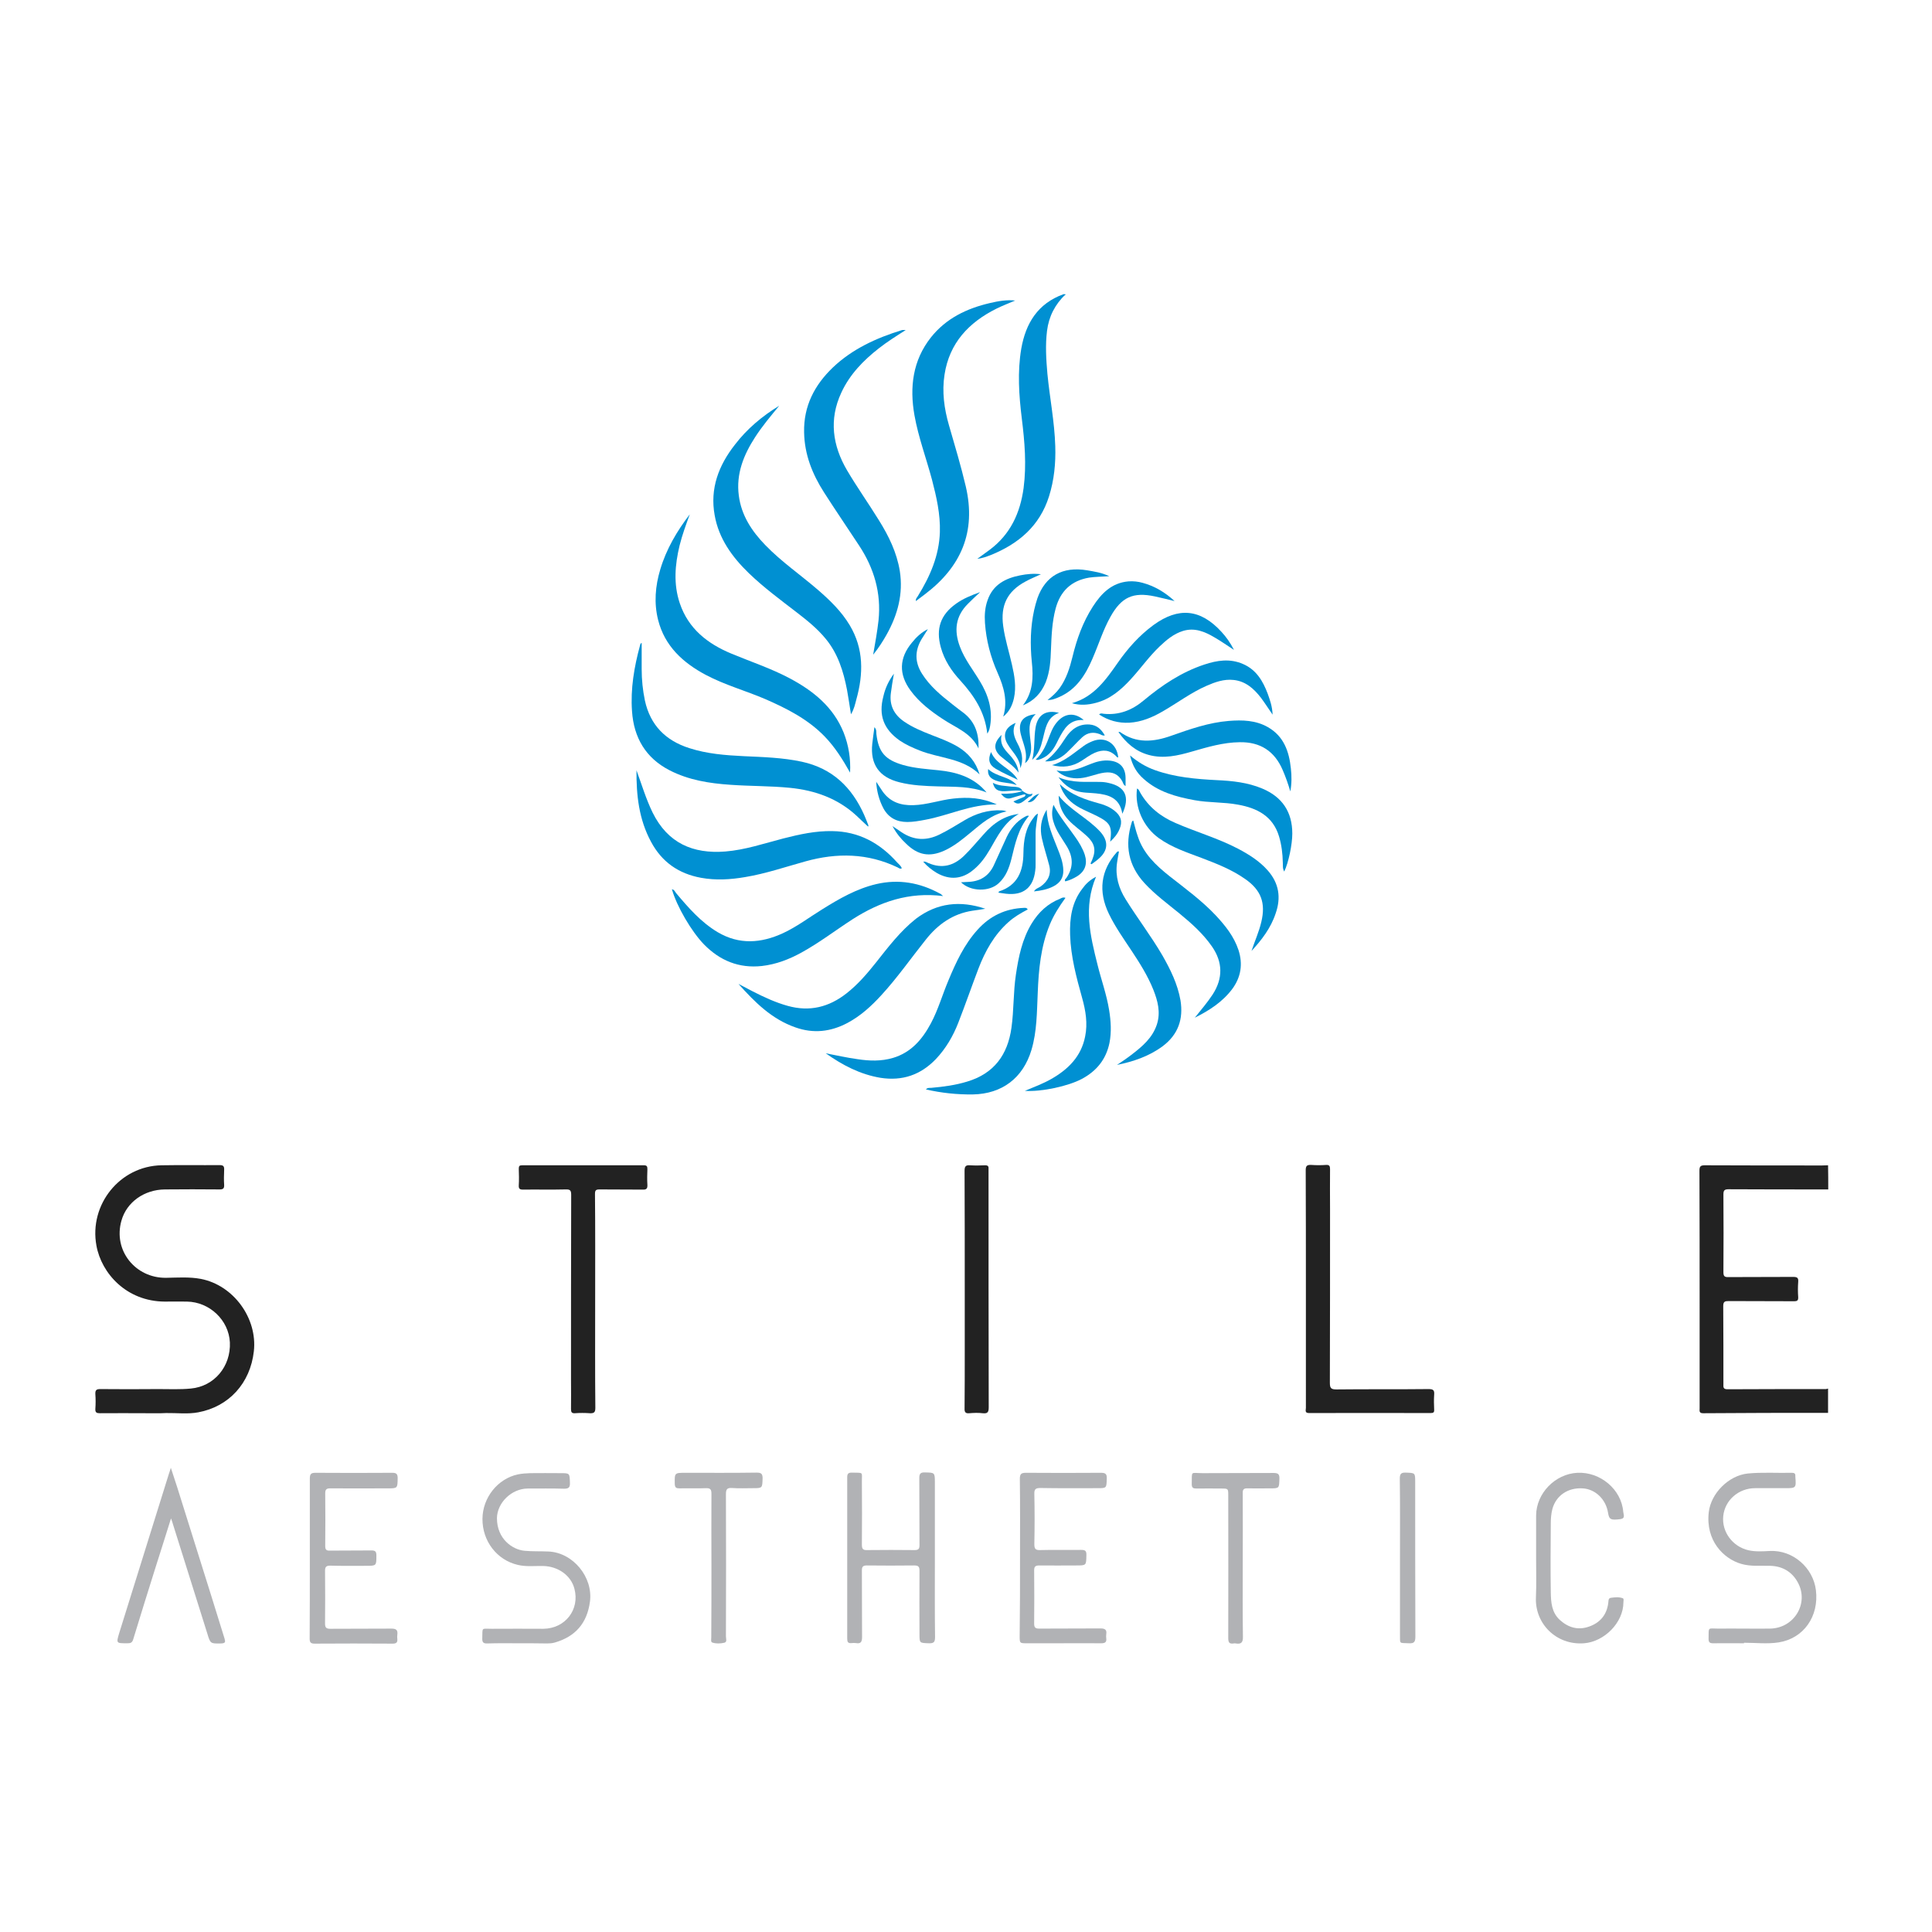 <?xml version="1.0" encoding="utf-8"?>
<svg xmlns="http://www.w3.org/2000/svg" xmlns:xlink="http://www.w3.org/1999/xlink" version="1.1" id="Layer_1" x="0px" y="0px" viewBox="0 0 1080 1080" style="enable-background:new 0 0 1080 1080;">
<style type="text/css">
	.st0{fill:#0090D2;}
	.st1{fill:#222222;}
	.st2{fill:#B1B2B5;}
</style>
<g>
	<path class="st0" d="M594.5,164.5c-0.1,1.5-1.4,1.7-2.3,2.1c-12.4,5.3-17.9,15.6-20.2,28.1c-2.1,11.4-1.6,22.7-0.4,34.2&#xA;		c1.1,10.2,2.8,20.4,2.6,30.8c-0.2,9.6-1.3,19.1-4.8,28.2c-3.9,10.1-11,17.5-20.2,23.5c8.8-3.3,16.8-7.2,23.5-13.4&#xA;		c10.4-9.4,14.3-21.8,16-35.2c1.9-14.6-1-29-2.8-43.3c-1.1-8.7-2.3-17.4-2.1-26.1c0.1-5.7,0.7-11.3,2.8-16.7&#xA;		c1.9-4.9,4.4-9.3,9.1-12.1"/>
	<path class="st1" d="M1022,664.9c-18.6,0-37.1,0-55.7-0.1c-2.3,0-2.9,0.6-2.9,2.9c0.1,14.4,0.1,28.9,0,43.3c0,2.2,0.4,3,2.8,2.9&#xA;		c12.1-0.1,24.1,0,36.2-0.1c2.4,0,3,0.6,2.8,2.9c-0.2,2.8-0.2,5.6,0,8.3c0.1,2-0.5,2.4-2.4,2.4c-12.2-0.1-24.3,0-36.5-0.1&#xA;		c-2.1,0-3,0.3-3,2.8c0.1,14.5,0.1,29.1,0.1,43.6c0,1.6-0.3,2.9,2.3,2.9c18.3-0.1,36.7-0.1,55-0.1c0.4,0,0.8-0.2,1.2-0.3&#xA;		c0,4.5,0,9.1,0,13.6c-23.3,0-46.6,0-69.8,0.2c-2.4,0-2-1.3-2-2.7c0-18.7,0-37.5,0-56.2c0-25.5,0-51.1-0.1-76.6c0-2.4,0.5-3.1,3-3.1&#xA;		c21.8,0.1,43.7,0.1,65.5,0.1c1.1,0,2.3-0.1,3.4-0.1C1022,655.9,1022,660.4,1022,664.9z"/>
	<path class="st0" d="M595.7,164.5c-5.9,5.6-9.4,12.4-10.4,20.4c-1,8-0.5,16,0.2,24c1.3,13.5,4,26.9,4.4,40.5&#xA;		c0.3,9.5-0.6,18.9-3.5,28.1c-5.2,16.5-17,26.5-32.6,32.8c-2.4,0.9-4.8,1.8-7.5,2.1c2.3-1.7,4.7-3.4,7-5.1&#xA;		c11.5-8.6,17-20.5,18.9-34.5c1.7-13,0.6-25.9-1-38.8c-1.6-13-2.5-26.1-0.3-39.1c2.5-14.2,9.2-25.2,23.5-30.4&#xA;		C594.9,164.5,595.3,164.5,595.7,164.5z"/>
	<path class="st1" d="M81.8,790c-8.7,0-17.3-0.1-26,0c-1.8,0-2.6-0.4-2.5-2.4c0.2-2.8,0.2-5.6,0-8.3c-0.1-2.2,0.6-2.8,2.7-2.8&#xA;		c10.8,0.1,21.6,0.1,32.5,0c6.1,0,12.2,0.3,18.2-0.3c13.1-1.2,22.4-12.4,21.8-25.8c-0.6-12.4-11.3-22.6-24-22.8&#xA;		c-4.1-0.1-8.2,0-12.4,0c-21.4-0.1-35.4-15.8-38.2-31.3c-4.2-22.9,13.1-44.5,36.4-44.9c10.8-0.2,21.6,0,32.5-0.1&#xA;		c2.1,0,2.6,0.7,2.5,2.7c-0.1,2.8-0.2,5.6,0,8.3c0.1,2-0.5,2.6-2.5,2.6c-10.2-0.1-20.4-0.1-30.6,0c-11.6,0.1-21.4,7.1-24.3,17.4&#xA;		c-4.8,16.7,7.8,32.2,24.9,32c6.5-0.1,13-0.6,19.4,0.6c18.3,3.5,31.8,22,29.7,40.5c-2,17.8-13.9,30.9-31.1,34.1&#xA;		c-5.9,1.1-11.9,0.3-17.9,0.4C89.2,790.1,85.5,790,81.8,790z"/>
	<path class="st0" d="M506.3,184.5c-5.5,3.5-10.4,6.6-15,10.2c-8.7,6.8-16.3,14.6-21,24.8c-7,15-4.9,29.6,3.2,43.4&#xA;		c5.6,9.5,12,18.5,17.8,27.9c5.5,8.8,10,18,11.7,28.4c2,12.8-1.2,24.5-7.4,35.6c-2.1,3.7-4.3,7.2-7.5,11.2c1.2-6.9,2.3-13,3-19.2&#xA;		c1.6-15.3-2.5-29.2-10.9-41.9c-6.5-9.9-13.2-19.7-19.6-29.7c-6.5-10.2-10.9-21.1-11.1-33.6c-0.3-14.6,5.8-26.3,16-36.1&#xA;		c11-10.5,24.5-16.6,38.8-21C504.6,184.4,505.1,184.5,506.3,184.5z"/>
	<path class="st1" d="M332.7,727.7c0,19.8-0.1,39.6,0.1,59.3c0,2.5-0.7,3.1-3.1,3c-2.8-0.2-5.6-0.2-8.3,0c-1.8,0.1-2.2-0.6-2.2-2.3&#xA;		c0.1-5.5,0-10.9,0-16.4c0-34.4,0-68.8,0.1-103.2c0-2.5-0.4-3.3-3.1-3.2c-7.9,0.2-15.9,0-23.8,0.1c-1.9,0-2.5-0.5-2.4-2.4&#xA;		c0.2-3.1,0.1-6.2,0-9.3c0-1.5,0.4-1.9,1.9-1.9c22.7,0,45.3,0,68,0c1.8,0,2,0.7,2,2.2c-0.1,2.9-0.2,5.8,0,8.7&#xA;		c0.1,2.1-0.5,2.8-2.7,2.7c-8-0.1-16.1,0-24.1-0.1c-2.1,0-2.5,0.6-2.5,2.6C332.8,687.6,332.7,707.6,332.7,727.7z"/>
	<path class="st1" d="M730,720.4c0-22.1,0-44.1-0.1-66.2c0-2.5,0.7-3.1,3.1-3c2.8,0.2,5.6,0.2,8.3,0c1.8-0.1,2.2,0.6,2.2,2.3&#xA;		c-0.1,7.4,0,14.8,0,22.3c0,32.4,0,64.7-0.1,97.1c0,2.9,0.5,3.8,3.6,3.8c17.2-0.2,34.4,0,51.6-0.2c2.7,0,3.3,0.7,3.1,3.2&#xA;		c-0.2,2.8-0.1,5.6,0,8.3c0.1,1.5-0.4,1.9-1.9,1.9c-22.7,0-45.4-0.1-68,0c-2.6,0-1.8-1.6-1.8-2.9C730,764.9,730,742.7,730,720.4z"/>
	<path class="st0" d="M435.6,226.8c-4.7,5.7-9.5,11.4-13.5,17.6c-6.4,9.9-10.7,20.5-9.1,32.6c1.4,11.1,7.3,20,14.9,27.8&#xA;		c9,9.3,19.7,16.6,29.4,25c6.7,5.8,13.1,12,17.7,19.7c7.9,13.2,7.7,27.2,3.7,41.5c-0.7,2.6-1.2,5.3-3,8.3c-0.8-4.9-1.4-9.3-2.2-13.6&#xA;		c-2-10.4-5.1-20.4-12-28.7c-4.6-5.6-10.2-10.1-15.9-14.5c-9.2-7.1-18.6-14-27-22.1c-9.3-9-16.8-19.3-19.1-32.4&#xA;		c-2.7-14.9,2.2-27.8,11.3-39.4C417.6,239.7,426.1,232.6,435.6,226.8z"/>
	<path class="st0" d="M567.5,168c-3.5,1.5-7.2,2.9-10.6,4.6c-15.4,7.7-26.2,19.2-28.9,36.8c-1.5,9.6-0.2,19.1,2.5,28.4&#xA;		c3.3,11.4,6.7,22.7,9.4,34.2c5.9,25.4-2.7,45-23,60.3c-1.6,1.2-3.1,2.3-4.9,3.7c-0.2-1.4,0.7-2.1,1.1-2.8&#xA;		c6.8-11,11.9-22.6,12.3-35.8c0.3-10-1.9-19.6-4.4-29.2c-3.2-12-7.6-23.7-9.8-36c-2.8-15.7-1-30.7,9.2-43.6&#xA;		c8.5-10.7,20.1-16.2,33-19.2C558.1,168.3,562.7,167.5,567.5,168z"/>
	<path class="st0" d="M475.2,431.9c-4.1-7.3-8.4-14.2-14.2-20.2c-9.4-9.7-21.1-15.6-33.2-20.9c-11-4.7-22.6-7.9-33.2-13.5&#xA;		c-12.8-6.8-23-16.1-26.7-30.7c-2.4-9.5-1.6-19,1.2-28.3c3.4-11.4,9.3-21.4,16.5-30.8c-2.1,5.7-4.2,11.4-5.7,17.4&#xA;		c-2.6,10.8-3.5,21.6,0.1,32.3c4.8,14.3,15.6,22.7,28.9,28.2c10.8,4.5,22,8.2,32.4,13.7c13.2,7,24.5,16,30.3,30.4&#xA;		C474.4,416.6,475.6,424.1,475.2,431.9z"/>
	<path class="st0" d="M485.3,462.1c-2.3-2.1-4.4-4.1-6.5-6.1c-10.5-9.7-23.2-14.2-37.2-15.6c-11.1-1.1-22.2-0.9-33.3-1.7&#xA;		c-11.8-0.8-23.3-2.6-34-8.1c-13.4-6.9-20-18.3-21-33c-0.9-12.6,1.2-24.8,4.5-36.9c0.1-0.4,0.1-1,0.9-1.3c0,5,0,9.8,0,14.7&#xA;		c0,5.9,0.6,11.7,1.8,17.5c3,13.8,11.6,22.4,24.8,26.6c9.9,3.2,20.1,4,30.4,4.5c10.9,0.5,21.8,0.8,32.5,3.1&#xA;		c17.1,3.7,28,14.3,34.9,29.8c0.8,1.9,1.6,3.8,2.3,5.7C485.5,461.4,485.4,461.6,485.3,462.1z"/>
	<path class="st0" d="M355.8,430.6c2.9,7.9,5.3,16,9,23.6c8.5,17.2,22.6,23.2,40.6,21.8c11.2-0.9,21.7-4.5,32.5-7.3&#xA;		c9-2.3,18.1-4.3,27.4-4.1c14.7,0.2,26.5,6.6,36.2,17.5c0.9,1,2.2,1.9,2.6,3.3c-1,0.5-1.7-0.2-2.3-0.5c-16.7-8-33.9-8.3-51.5-3.4&#xA;		c-11.2,3.1-22.3,6.9-33.8,8.8c-8.2,1.4-16.3,1.9-24.6,0.4c-12.6-2.3-22-8.9-28-20.2C357.1,457.9,355.7,444.4,355.8,430.6z"/>
	<path class="st2" d="M522.6,871.2c0,14.6-0.1,29.3,0.1,43.9c0,2.6-0.5,3.6-3.4,3.5c-5.3-0.2-5.3,0-5.3-5.2c0-11.8-0.1-23.5,0-35.3&#xA;		c0-2.2-0.5-3-2.9-3c-8.9,0.1-17.7,0.1-26.6,0c-2.2,0-2.7,0.8-2.7,2.9c0.1,12.4,0,24.7,0.1,37.1c0,2.6-0.6,3.9-3.4,3.4&#xA;		c-0.8-0.1-1.7-0.1-2.5,0c-2,0.2-2.4-0.7-2.4-2.5c0-30.1,0-60.2,0-90.3c0-1.9,0.7-2.5,2.5-2.5c7,0.2,5.6-0.7,5.7,5.4&#xA;		c0.1,11.6,0.1,23.3,0,34.9c0,2.2,0.5,3.1,2.9,3c8.9-0.1,17.7-0.1,26.6,0c2.3,0,2.7-0.8,2.7-2.9c-0.1-12.5,0-25-0.1-37.4&#xA;		c0-2.4,0.7-3.2,3.1-3.1c5.5,0.1,5.6,0,5.6,5.6C522.6,843,522.6,857.1,522.6,871.2z"/>
	<path class="st0" d="M527.2,500.9c-19.1-2.4-35.3,3.2-50.5,12.9c-9.6,6.2-18.7,13.2-28.7,18.7c-6.9,3.8-14.2,6.6-22.1,7.5&#xA;		c-12.8,1.4-23.5-3-32.4-12.1c-6.9-7.1-15.2-21.2-17.9-30.8c1.3,0.2,1.7,1.3,2.3,2.1c6.9,8.2,13.9,16.3,23.3,21.9&#xA;		c12,7.1,24.2,6.2,36.4,0.6c7.8-3.6,14.6-8.8,21.9-13.3c9.6-6,19.3-11.6,30.4-14.2c12.5-2.9,24.3-0.8,35.5,5.3&#xA;		C525.8,499.6,526.1,500,527.2,500.9z"/>
	<path class="st1" d="M539.3,720.6c0-22,0-44.1-0.1-66.1c0-2.3,0.5-3.3,3-3.1c2.9,0.2,5.8,0.1,8.6,0c1.3,0,1.9,0.5,1.8,1.8&#xA;		c0,0.5,0,1,0,1.5c0,44,0,88,0.1,132c0,2.7-0.6,3.6-3.4,3.3c-2.4-0.3-5-0.2-7.4,0c-2.1,0.2-2.8-0.5-2.7-2.7&#xA;		c0.1-10.3,0.1-20.6,0.1-30.9C539.3,744.5,539.3,732.6,539.3,720.6z"/>
	<path class="st2" d="M173.2,871c0-14.8,0-29.7,0-44.5c0-2.4,0.6-3.2,3.1-3.2c14.3,0.1,28.7,0.1,43,0c2.3,0,3,0.7,3,3&#xA;		c-0.1,5.7,0,5.7-5.8,5.7c-10.6,0-21.2,0.1-31.9,0c-2.1,0-2.8,0.6-2.8,2.8c0.1,9.8,0.1,19.6,0,29.4c0,2,0.6,2.7,2.6,2.6&#xA;		c7.7-0.1,15.5,0,23.2-0.1c2.2,0,2.8,0.6,2.8,2.8c0,5.8,0.1,5.8-5.9,5.8c-6.6,0-13.2,0.1-19.8-0.1c-2.3,0-3,0.6-3,2.9&#xA;		c0.1,9.8,0.1,19.6,0,29.4c0,2.3,0.6,3,3,3c11.3-0.1,22.7,0,34-0.1c2.7,0,3.8,0.7,3.4,3.5c-0.1,0.7-0.1,1.4,0,2.2&#xA;		c0.2,2-0.5,2.7-2.6,2.7c-14.5-0.1-29.1-0.1-43.6,0c-2.2,0-2.8-0.7-2.8-2.8C173.2,900.9,173.2,885.9,173.2,871z"/>
	<path class="st0" d="M550.8,508c-2.4,0.4-4.8,0.8-7.2,1.1c-11,1.7-19.3,7.6-26.1,16.2c-8.3,10.4-15.9,21.3-24.9,31.1&#xA;		c-5.5,6-11.5,11.5-18.8,15.4c-9.4,5-19.1,6.1-29.2,2.5c-13.2-4.6-22.7-14.1-31.8-24.3c2.7,1.4,5.3,2.8,8,4.2&#xA;		c6.3,3.2,12.7,6.2,19.6,8.1c12.2,3.4,23,0.7,32.8-7c6.4-5,11.6-11.1,16.6-17.4c6.8-8.6,13.5-17.4,22.2-24.3&#xA;		C523.9,504.6,536.9,503.3,550.8,508z"/>
	<path class="st2" d="M289.8,918.6c-5.8,0-11.5-0.1-17.3,0.1c-2.4,0.1-3-0.7-2.9-3c0.2-6.2-0.7-5.2,5.3-5.2c9.6-0.1,19.2,0,28.8,0&#xA;		c12.3-0.1,20.5-10.8,17.4-22.4c-1.9-7.4-9.1-12.5-17.4-12.7c-4.7-0.1-9.5,0.5-14.2-0.6c-11.7-2.7-19.9-13.3-19.8-25.8&#xA;		c0.1-11.8,8.5-22.4,19.8-24.8c2.3-0.5,4.7-0.6,7-0.7c5.6-0.1,11.1,0,16.7,0c5.4,0,5.2,0,5.4,5.4c0.1,2.6-0.7,3.3-3.3,3.3&#xA;		c-6.8-0.2-13.6-0.1-20.4-0.1c-8.9,0.1-17,7.9-17.1,16.6c0,11.5,8.6,17.6,15.5,18.2c4.4,0.4,8.8,0.2,13.3,0.4&#xA;		c13.8,0.6,25,14.4,23.2,28c-1.6,12.1-8.2,19.6-19.7,22.9c-1.4,0.4-2.8,0.5-4.3,0.5C300.5,918.6,295.1,918.6,289.8,918.6z"/>
	<path class="st2" d="M974.9,918.6c-5.8,0-11.5-0.1-17.3,0c-1.9,0-2.5-0.6-2.5-2.5c0.1-6.9-0.6-5.7,5.4-5.7c9.6-0.1,19.2,0.1,28.8,0&#xA;		c13.6-0.1,22.1-14.1,15.7-25.8c-3.2-5.9-8.5-9.1-15.4-9.3c-5.4-0.2-10.9,0.5-16.3-1.1c-9.9-2.9-19.9-13-18.1-28.8&#xA;		c1.2-10.7,11.2-20.6,21.8-21.7c8.2-0.8,16.5-0.2,24.7-0.4c1.3,0,2,0.4,1.9,1.8c0,0.1,0,0.2,0,0.3c0.5,6.5,0.5,6.5-6.1,6.5&#xA;		c-5.5,0-10.9,0-16.4,0c-9.2,0-16.9,6.7-17.8,15.6c-0.9,8.9,5.3,17.1,14.1,19.1c4,0.9,8,0.6,12,0.4c13-0.6,24.2,9.5,25.7,21.9&#xA;		c1.8,14.6-6.8,27-20.8,29.2c-6.3,1-13,0.2-19.4,0.2C974.9,918.5,974.9,918.5,974.9,918.6z"/>
	<path class="st2" d="M570.2,870.9c0-14.7,0.1-29.5-0.1-44.2c0-2.8,0.8-3.4,3.5-3.4c13.9,0.1,27.8,0.1,41.8,0c2.5,0,3.4,0.6,3.3,3.2&#xA;		c-0.2,5.4,0,5.4-5.4,5.4c-10.5,0-21,0.1-31.6-0.1c-2.6,0-3.6,0.5-3.5,3.3c0.2,9.4,0.2,18.8,0,28.1c0,2.5,0.6,3.4,3.2,3.3&#xA;		c7.6-0.2,15.3,0,22.9-0.1c2.2,0,3.1,0.4,3,2.9c-0.1,5.8,0,5.8-5.7,5.8c-6.9,0-13.8,0.1-20.7,0c-2.2,0-2.8,0.7-2.8,2.8&#xA;		c0.1,9.9,0.1,19.8,0,29.7c0,2.2,0.7,2.8,2.8,2.8c11.4-0.1,22.9,0,34.3-0.1c2.6,0,3.6,0.8,3.2,3.3c-0.1,0.7-0.1,1.5,0,2.2&#xA;		c0.3,2.2-0.7,2.8-2.8,2.8c-8.2-0.1-16.5,0-24.7,0c-5.6,0-11.1,0-16.7,0c-4.2,0-4.2,0-4.2-4.1C570.2,900,570.2,885.5,570.2,870.9z"/>
	<path class="st0" d="M461.6,588.8c5.9,1.1,11.9,2.5,17.9,3.3c6.5,1,13.1,1.2,19.6-0.7c10.2-3,16.5-10.4,21.3-19.4&#xA;		c4.1-7.7,6.4-16,9.8-24c4.2-10.1,8.8-20,16.2-28.2c7-7.8,15.6-11.9,26-12.3c0.7,0,1.5-0.2,2.1,0.9c-3.8,2-7.5,4.1-10.7,7&#xA;		c-8.1,7.2-13.1,16.3-16.9,26.2c-3.8,10-7.3,20.1-11.2,30.1c-2.9,7.5-7,14.5-12.6,20.4c-8.5,8.8-18.7,12.3-30.9,10.4&#xA;		C480.8,600.6,470.9,595.4,461.6,588.8z"/>
	<path class="st0" d="M595.6,501.9c-3.4,4.7-6.5,9.5-8.7,14.8c-5.1,12.3-6.3,25.3-6.8,38.4c-0.5,10.7-0.4,21.4-3.5,31.8&#xA;		c-4.7,15.7-16.4,24.6-32.8,24.9c-8.8,0.1-17.4-0.8-26.2-2.8c0.9-1.1,2-0.8,3.1-0.9c6.8-0.6,13.5-1.5,20-3.5c15-4.5,22.6-15,24.7-30&#xA;		c1.4-9.9,1-19.9,2.5-29.8c1.5-10,3.5-19.9,8.9-28.7c3.8-6.2,8.9-11,15.8-13.7C593.4,502,594.3,501.4,595.6,501.9z"/>
	<path class="st0" d="M612.7,490.1c-7.2,17-3.2,33.1,0.8,49.1c2.1,8.5,5.1,16.7,6.5,25.4c1,6.1,1.4,12.3,0.2,18.4&#xA;		c-1.9,9.2-7.2,15.7-15.4,20.1c-7.7,4.1-22.5,7.3-31.9,6.7c5.3-2.2,10.1-4,14.7-6.6c9.5-5.4,16.8-12.6,19-23.8&#xA;		c1.5-7.3,0.3-14.5-1.7-21.6c-3.2-11.5-6.3-23-6.7-35.1c-0.3-9.3,0.9-18.3,6.9-26C606.9,494.2,609.1,492,612.7,490.1z"/>
	<path class="st2" d="M95.6,848.8c-3,9.5-5.7,18.2-8.5,26.9c-4.3,13.6-8.5,27.2-12.7,40.9c-0.6,1.8-1.6,2-3.2,2&#xA;		c-6.3,0-6.3,0.1-4.5-5.9c9.2-29.6,18.5-59.2,27.7-88.8c0.3-0.9,0.6-1.7,1.1-3.4c1.3,4.1,2.5,7.5,3.6,11&#xA;		c6.4,20.3,12.7,40.6,19.1,60.9c2.5,7.8,4.8,15.7,7.3,23.5c0.6,2,0.5,2.7-1.9,2.8c-5.9,0.1-6,0.2-7.7-5.5&#xA;		c-6.4-20.4-12.8-40.8-19.2-61.1C96.5,851.3,96.2,850.5,95.6,848.8z"/>
	<path class="st2" d="M858.7,871.2c0-8,0-16.1,0-24.1c0.1-12.3,10.6-23.2,23.1-23.8c12.8-0.6,24.6,9.3,25.6,21.8&#xA;		c0.1,1.4,1.4,3.7-1.6,4.1c-5.4,0.7-6.3,0.2-6.9-3.6c-1.2-7.5-7.1-13.2-14.2-13.6c-8.1-0.5-14.8,3.9-16.9,11.5&#xA;		c-0.7,2.6-0.9,5.5-0.9,8.2c-0.1,12.8-0.2,25.6,0,38.3c0.1,5.6,0.4,11.3,5.1,15.6c4.8,4.3,10.2,5.8,16.2,3.7&#xA;		c6.1-2.1,9.9-6.4,10.8-13c0.2-1.1-0.1-2.9,1.4-3.1c2.2-0.3,4.5-0.6,6.7,0.2c0.8,0.3,0.4,1.5,0.4,2.3c0,11.3-10.6,22-22,22.9&#xA;		c-15.7,1.2-27.6-11.2-26.9-25.7C858.9,885.7,858.7,878.5,858.7,871.2z"/>
	<path class="st0" d="M624.4,595.3c2.7-1.8,5.4-3.6,8-5.6c6-4.6,11.8-9.4,14.3-17c2.2-6.8,0.5-13.2-2-19.5&#xA;		c-3.1-7.7-7.5-14.7-12-21.5c-4.5-6.8-9.2-13.4-12.8-20.8c-6.1-12.6-4.6-24.3,4.3-34.4c0.3-0.3,0.5-0.7,1.3-0.5&#xA;		c-0.4,2.2-0.8,4.3-1.1,6.5c-1,7.4,1,14.1,4.9,20.3c6.6,10.6,14.2,20.5,20.5,31.3c4.5,7.9,8.5,16,10.1,25.1&#xA;		c1.7,10.5-1.3,19.1-9.9,25.6C642.3,590.5,633.6,593.4,624.4,595.3z"/>
	<path class="st0" d="M667.9,568.9c3.4-4.3,7-8.4,10-13c5.8-9,5.7-18-0.4-26.8c-5-7.2-11.4-12.9-18.1-18.4&#xA;		c-6.7-5.5-13.7-10.6-19.6-17c-9.1-9.9-11.1-21.2-7.2-33.8c0.1-0.4,0.2-1,0.9-1.2c0.8,2.9,1.5,5.9,2.5,8.7&#xA;		c3.1,9.7,10.1,16.3,17.8,22.4c8.9,7,18.1,13.7,25.9,22c5.3,5.7,10.1,11.7,12.6,19.2c2.6,7.9,1.4,15.3-3.5,21.9&#xA;		C683.3,560.2,675.9,564.9,667.9,568.9z"/>
	<path class="st0" d="M699.6,531.6c1.8-5.5,4.2-10.7,5.5-16.3c2.5-10.5-0.1-17.7-9-23.9c-7.5-5.3-16-8.6-24.4-11.8&#xA;		c-8.2-3.1-16.5-5.8-23.8-11c-8.8-6.3-13.7-17.3-12.3-27.8c1.1,0.4,1.3,1.5,1.8,2.3c4.6,8,11.4,13.4,19.8,17&#xA;		c11.5,5,23.7,8.5,34.8,14.3c6.1,3.2,12,6.9,16.6,12.1c6.4,7.2,7.6,15.3,4.5,24.1C710.4,518.8,705.3,525.4,699.6,531.6z"/>
	<path class="st0" d="M631.7,422.3c4.5,3.8,8.9,6.4,13.9,8.2c11.2,4,22.9,5,34.6,5.6c8.7,0.4,17.3,1.3,25.4,4.7&#xA;		c11.2,4.7,16.8,13.1,16.8,25.2c0,6.1-2.1,16.2-4.5,21.2c-1-1.7-0.7-3.4-0.8-5c-0.1-5-0.7-9.9-2.1-14.6c-3.4-11.4-12.3-15.9-23-17.8&#xA;		c-8-1.5-16.2-1-24.3-2.5c-10.3-1.9-20.3-4.6-28.4-11.9C635.5,432.1,633,428,631.7,422.3z"/>
	<path class="st2" d="M694.7,875.3c0,13.2-0.1,26.4,0.1,39.6c0.1,3.3-1,4.3-4,3.8c-0.4-0.1-0.8-0.1-1.2,0c-2.6,0.4-3-0.8-3-3.1&#xA;		c0.1-26.5,0-53,0-79.5c0-4,0-4-3.9-4c-4.6,0-9.3-0.1-13.9,0c-1.8,0-2.6-0.4-2.6-2.4c0.2-7.8-1-6.2,6.1-6.2&#xA;		c13.2-0.1,26.4,0,39.6-0.1c2.5,0,3.4,0.6,3.3,3.2c-0.2,5.4,0,5.4-5.4,5.4c-4.1,0-8.3,0.1-12.4,0c-2.2-0.1-2.8,0.7-2.7,2.8&#xA;		C694.8,848.3,694.7,861.8,694.7,875.3z"/>
	<path class="st2" d="M397.7,875.3c0-13.4-0.1-26.8,0-40.2c0-2.4-0.5-3.3-3.1-3.2c-4.9,0.2-9.9,0-14.8,0.1c-1.8,0-2.5-0.4-2.6-2.4&#xA;		c-0.1-6.3-0.2-6.3,6.1-6.3c13.2,0,26.4,0.1,39.6-0.1c2.5,0,3.4,0.5,3.4,3.2c-0.2,5.4,0,5.5-5.4,5.5c-3.9,0-7.8,0.2-11.7-0.1&#xA;		c-2.9-0.2-3.4,0.9-3.4,3.5c0.1,26.5,0.1,53,0,79.5c0,1.2,0.8,3.1-0.9,3.5c-2.2,0.5-4.6,0.6-6.7-0.1c-1-0.3-0.6-1.9-0.6-2.8&#xA;		C397.7,902.1,397.7,888.7,397.7,875.3z"/>
	<path class="st0" d="M721.3,442.4c-1.2-4.1-2.6-8.1-4.3-12c-4.5-10.5-12.5-15.7-24-15.5c-9.2,0.1-17.9,2.7-26.6,5.2&#xA;		c-7.9,2.3-16,4.2-24.3,1.9c-7.3-2-12.5-6.6-16.9-12.8c0.5,0,0.8-0.1,0.9,0c9.1,6.5,18.8,5.6,28.6,2.1c10.5-3.7,21-7.4,32.2-8.3&#xA;		c7.6-0.6,15.1-0.4,21.9,3.5c8.9,5.1,11.8,13.6,12.8,23C722.1,433.8,722.1,438.1,721.3,442.4z"/>
	<path class="st0" d="M711.4,399.5c-2.5-3.6-4.4-6.6-6.5-9.4c-3.9-5.1-8.6-9.3-15.3-10c-5.4-0.6-10.4,1.2-15.2,3.3&#xA;		c-8.7,3.8-16.3,9.6-24.5,14.3c-5.7,3.3-11.8,5.9-18.6,6.3c-6.1,0.3-11.7-1.2-16.9-4.6c0.9-0.9,1.8-0.5,2.5-0.4&#xA;		c8.6,0.9,16-2,22.5-7.5c10.2-8.5,21.1-15.8,33.8-20c7.2-2.4,14.4-3.5,21.7-0.3c7.4,3.2,11.1,9.5,13.8,16.7&#xA;		C709.9,391.3,711.2,394.8,711.4,399.5z"/>
	<path class="st0" d="M599.2,393.1c12.3-3.5,19-13.1,25.7-22.7c5.6-8,12-15.2,19.9-21c14-10.2,26.3-9,38,3.8c2.6,2.8,4.9,6,7,10.1&#xA;		c-4-2.6-7.4-5-10.9-7c-5.4-3.2-11.1-5.6-17.6-3.6c-5.2,1.6-9.2,5-13,8.6c-5.9,5.6-10.6,12.3-16.1,18.3c-5.5,6-11.5,11.2-19.6,13.3&#xA;		C608.2,394.1,603.7,394.4,599.2,393.1z"/>
	<path class="st0" d="M656.6,336c-3.7-0.9-7.3-1.8-11-2.6c-12.2-2.6-18.7,0.4-24.8,11.3c-4.2,7.5-6.7,15.7-10.1,23.5&#xA;		c-3.9,9.1-9,17.2-18.5,21.4c-2.1,0.9-4.1,1.8-6.6,1.7c2.6-2,4.9-4.1,6.8-6.7c3.7-5.2,5.6-11.2,7.1-17.3c2.4-10,5.8-19.5,11.4-28.2&#xA;		c4.7-7.3,10.5-13.3,19.9-14.1c2.7-0.2,5.4,0.1,7.9,0.8C645.4,327.6,651.3,331.1,656.6,336z"/>
	<path class="st0" d="M571.8,394.3c5.7-7.3,5.9-15.7,5-24.2c-1-9.8-0.8-19.5,1.3-29.1c0.5-2.2,1.1-4.4,1.8-6.5&#xA;		c4.4-12.5,14.1-18,27.8-15.7c3.9,0.7,7.9,1.2,12.4,3.3c-4.4,0.3-7.9,0.3-11.3,0.8c-10,1.7-16.1,7.6-18.7,17.3&#xA;		c-2,7.5-2.3,15.2-2.6,22.9c-0.2,6.2-0.6,12.3-2.9,18.2C582.1,387.4,578,391.8,571.8,394.3z"/>
	<path class="st2" d="M782.6,870.8c0-14.7,0.1-29.4-0.1-44.2c0-2.4,0.5-3.5,3.2-3.4c5.4,0.2,5.4,0,5.4,5.4c0,28.7,0,57.4,0.1,86.2&#xA;		c0,2.8-0.5,4-3.6,3.8c-5.7-0.3-4.9,0.6-5-4.9C782.6,899.5,782.6,885.1,782.6,870.8z"/>
	<path class="st0" d="M560.8,400.6c2.7-8.7,0.3-16.7-3.1-24.4c-4-9-6.4-18.2-7.1-28c-0.3-4.4,0-8.7,1.5-12.8&#xA;		c3-8.6,10-12.2,18.3-13.8c3.6-0.7,7.3-1.1,11.5-0.6c-3.2,1.5-6,2.6-8.7,4.1c-10.2,5.5-14,13.4-12.4,24.9c1,7.4,3.3,14.4,4.9,21.6&#xA;		c1.4,6.1,2.5,12.3,1.1,18.7C565.9,394.3,564.2,397.9,560.8,400.6z"/>
	<path class="st0" d="M518.7,351.7c-1.2,1.9-2.4,3.8-3.6,5.7c-3.8,6.5-3.7,12.9,0.3,19.2c4.4,7,10.7,12.2,17.1,17.2&#xA;		c2.1,1.7,4.3,3.3,6.4,4.9c6.3,5,8.4,11.8,8.1,19.7c-4-8.6-12.5-11.5-19.6-16.2c-6.9-4.5-13.5-9.5-18.4-16.2&#xA;		c-6.7-9.1-6.4-18.2,0.8-26.8C512.2,356.2,515,353.5,518.7,351.7z"/>
	<path class="st0" d="M551.9,410.1c-1.3-12.1-7.4-21.2-15-29.6c-5-5.4-9-11.4-11-18.7c-2.8-10.3-0.2-18.1,8.5-24.3&#xA;		c3.9-2.8,8.2-4.6,13.5-6.5c-2.7,2.5-4.7,4.4-6.7,6.4c-7.1,7-8,15.1-4.6,24.1c2.6,7,7.3,12.9,11.1,19.2c4.7,7.7,7.3,15.9,5.8,25&#xA;		C553.2,407.1,553.1,408.4,551.9,410.1z"/>
	<path class="st0" d="M499.7,376.6c-0.7,4.1-1.3,7.5-1.7,10.8c-0.9,6.8,1.7,12,7.3,15.9c4.8,3.3,10.1,5.5,15.5,7.6&#xA;		c4.9,1.9,9.8,3.7,14.4,6.4c6.1,3.6,10.3,8.6,12.4,15.6c-9.4-9.2-22.4-8.9-33.6-13.4c-3.8-1.5-7.6-3.2-11-5.5&#xA;		c-9-6.3-12-14.1-9.2-24.7C494.8,384.9,496.6,380.8,499.7,376.6z"/>
	<path class="st0" d="M551.5,443c-8.8-3.6-18-3.1-27-3.4c-7.3-0.2-14.6-0.5-21.7-2.3c-11.3-2.8-16.4-10-15.2-21.5&#xA;		c0.3-3,0.8-5.9,1.2-9.3c1.3,1.3,1,2.7,1.1,3.8c1.2,10.2,4.9,14.4,14.8,17.3c6.6,1.9,13.4,2.3,20.1,3c9.6,1,18.6,3.6,25.5,11&#xA;		C550.7,442.1,551.1,442.5,551.5,443z"/>
	<path class="st0" d="M489.8,437c1.2,1.8,2.3,3.5,3.5,5.3c4.2,6,10.1,8,17.2,7.8c7.7-0.2,15-2.9,22.5-3.7c8.1-0.9,16-0.5,24.2,3.3&#xA;		c-14.5-0.2-26.9,6.2-40.2,8.6c-3.2,0.6-6.5,1.2-9.8,1.2c-5.9,0-10.4-2.3-13.3-7.5C491.4,447.3,490.1,442.3,489.8,437z"/>
	<path class="st0" d="M498.9,461.8c2.2,1.5,3.7,2.5,5.2,3.5c6.8,4.5,13.8,4.8,21.1,1.2c4.7-2.3,9.2-5.1,13.7-7.8&#xA;		c6.5-3.9,13.5-6.1,21.1-5.7c0.5,0,1,0.1,1.5,0.2c0.3,0.1,0.5,0.2,1.2,0.4c-8.3,1.6-14.1,6.8-20.1,11.8c-4.6,3.8-9.2,7.6-14.7,10.1&#xA;		c-8.4,3.8-14.9,2.5-21.4-3.9C503.6,468.9,501.2,466,498.9,461.8z"/>
	<path class="st0" d="M569.5,455c-8.2,4.7-11.8,12.4-16,19.6c-2.5,4.3-5.3,8.3-9.2,11.5c-6.3,5.4-13.4,6-20.6,1.9&#xA;		c-2.8-1.7-5.4-3.7-7.6-6.3c1.3-0.3,2.1,0.5,3,0.8c7.5,3.2,14,1.5,19.8-4.1c3.8-3.7,7.1-7.7,10.6-11.6&#xA;		C555.5,459.8,561.9,455.9,569.5,455z"/>
	<path class="st0" d="M575.2,456.1c-6,7-7.7,15.5-9.8,24c-1.3,5.1-3.1,10-7.2,13.7c-5.2,4.8-15.6,4.7-21-0.6&#xA;		c1.4-0.1,2.6-0.1,3.8-0.2c6.7-0.2,11.6-3.1,14.5-9.2c2.5-5.3,4.8-10.7,7.3-16c2.2-4.6,5.3-8.5,9.9-11.1&#xA;		C573.4,456.4,574,455.7,575.2,456.1z"/>
	<path class="st0" d="M558.1,499c0.3-0.5,0.3-0.7,0.4-0.7c10.4-3.4,13.5-11.4,13.6-21.4c0.1-7.1,1.1-14,5.7-19.8&#xA;		c0.6-0.8,1.1-1.7,2.4-2.3c-0.5,3.9-1.3,7.5-1.3,11.2c0,5.8,0,11.5,0,17.3c0,1.1,0,2.3-0.2,3.4c-1.1,9.5-6.7,14-16.3,12.9&#xA;		C561.2,499.5,559.8,499.2,558.1,499z"/>
	<path class="st0" d="M588.9,449.9c3.3,6.5,8,12,12.1,17.9c2.2,3.1,4.2,6.4,5.4,10c1.6,5.1,0.2,9.2-4.2,12c-2.1,1.3-4.3,2.3-6.7,2.9&#xA;		c-0.6-1,0.2-1.4,0.6-1.9c4-5.8,3.9-11.6,0.3-17.6c-2.7-4.5-6-8.6-7.5-13.8C587.9,456.3,587.9,453.1,588.9,449.9z"/>
	<path class="st0" d="M585.1,452.6c0.3,8.3,3.4,14.8,6,21.5c1.6,4,3.2,8,3.3,12.4c0.1,4.2-1.8,7-5.4,8.9c-3.4,1.8-7.1,2.5-11,2.9&#xA;		c0.9-1.6,2.5-1.9,3.8-2.8c4.1-3,6-6.8,4.7-11.8c-1.3-5.1-3-10.1-4.1-15.2C581.3,463.3,581.7,458.2,585.1,452.6z"/>
	<path class="st0" d="M609.6,482.7c0.3-0.7,0.7-1.4,1-2.2c2.2-5.4,1.3-9.1-3-13.1c-3.3-3.1-7.1-5.6-10.2-8.9&#xA;		c-3.6-3.8-5.5-8.3-5.6-13.7c6.5,8.1,16.2,12.5,23.2,20.1c4.8,5.3,4.5,10.6-0.9,15.2c-1.2,1.1-2.6,2-3.9,3&#xA;		C609.9,483,609.8,482.8,609.6,482.7z"/>
	<path class="st0" d="M620.6,470.5c1.2-8.6,0.1-10.6-7.7-14.5c-3-1.5-6.2-2.8-9.2-4.4c-5.2-2.8-9.3-6.7-11.3-13.3&#xA;		c6.6,6.3,14.4,8.7,22.3,10.9c3,0.8,5.8,2,8.3,4c3.7,2.9,4.6,6.2,2.8,10.3C624.7,466.2,622.9,468.4,620.6,470.5z"/>
	<path class="st0" d="M627.4,454.9c-1.5-9-7.8-10.7-14.8-11.4c-3.7-0.4-7.4-0.2-11-1.4c-3.8-1.3-6.8-3.6-9.9-7.6&#xA;		c8,3.4,15.6,2.4,23.2,2.6c1.6,0,3.3,0.2,4.9,0.6C629,439.7,631.8,445.5,627.4,454.9z"/>
	<path class="st0" d="M590.6,430.7c7.1,1.4,13-1.2,19-3.6c3.4-1.4,7.1-2.3,10.8-1.9c5.7,0.6,8.7,3.9,8.8,9.6c0,1.4,0,2.9,0,4.6&#xA;		c-1.3-0.7-1.4-1.8-1.8-2.6c-2.2-4-5.4-5.5-10-4.9c-4.6,0.6-8.8,2.7-13.5,3.1C599.1,435.5,594,434.1,590.6,430.7z"/>
	<path class="st0" d="M625.1,423.4c-0.6,0.1-0.9-0.4-1.2-0.7c-3.5-3.6-7.5-3.8-11.9-1.9c-2.7,1.2-4.9,2.9-7.4,4.5&#xA;		c-5.1,3.3-10.6,4-16.5,2.4c7-2,12.2-6.8,17.8-10.8c1.5-1.1,3.2-1.9,4.9-2.6C617.9,411.5,624.3,415.6,625.1,423.4z"/>
	<path class="st0" d="M584.2,425.6c5-3.5,8.3-8.3,11.5-13.2c3.1-4.7,7.3-7.8,13.3-7.4c4.1,0.3,6.6,2.6,8.6,6.1&#xA;		c-1.3,0.3-2-0.4-2.8-0.7c-3.6-1.4-6.9-0.9-9.8,1.7c-2.6,2.4-4.9,5-7.4,7.4C594,423.3,589.7,425.9,584.2,425.6z"/>
	<path class="st0" d="M578.9,424.7c4.4-4,6.2-9.1,8.1-14.1c1.2-3.2,2.8-6.2,5.4-8.5c4-3.5,8.9-3.5,13.4,0.4&#xA;		c-4.5-0.3-7.7,1.3-10.2,4.4c-2.1,2.7-3.6,5.8-5.1,8.8c-2.2,4.4-5.3,7.8-10.3,9.1C579.9,424.8,579.7,424.7,578.9,424.7z"/>
	<path class="st0" d="M577,424.8c1.6-6.1,0.9-12.3,1.9-18.2c1.2-7,5.8-10,13.1-8.1c-5.7,2-7.1,6.7-8.3,11.5&#xA;		c-1.1,4.3-1.8,8.7-4.5,12.3C578.6,423.2,577.7,424,577,424.8z"/>
	<path class="st0" d="M579,399.2c-3.8,3.3-3.7,7.5-3.3,11.8c0.3,3.7,1.3,7.3,0.2,11c-0.5,1.8-1.2,3.4-2.9,4.6&#xA;		c1.7-5.7-1-10.7-2.3-15.9C568.9,403.8,571.5,400.1,579,399.2z"/>
	<path class="st0" d="M567.8,404.1c-2.3,4.2-0.9,7.9,1,11.5c2.3,4.3,3.6,8.8,1.6,13.8c-0.3-5.8-4.8-9.2-7.3-13.7&#xA;		C560.3,410.8,562,406.4,567.8,404.1z"/>
	<path class="st0" d="M569.4,431.9c-2.7-3.8-6.6-6.2-10-9.1c-4.1-3.6-4.1-7.5,0.5-12c-1.4,6.2,2.8,9.1,5.7,12.6&#xA;		C567.6,425.9,569.1,428.6,569.4,431.9z"/>
	<path class="st0" d="M554,420.4c3,7.3,11.3,9,14.9,15.5c-4.1-2-8.3-3.8-12.2-6.1C552.9,427.6,552.1,424.6,554,420.4z"/>
	<path class="st0" d="M552.4,429.9c4.7,4.5,11.8,4,16,9c-4.3-1.7-9.2-1-13.3-3.3C553.1,434.5,552,432.7,552.4,429.9z"/>
	<path class="st0" d="M571.6,442.2c-3.4-0.7-6.7,0-10.1,0.1c-3.9,0.1-5.6-1.1-6.5-4.7c3.3,1.8,6.7,1.6,10.1,2.1&#xA;		C567.5,440,570.3,439.4,571.6,442.2L571.6,442.2z"/>
	<path class="st0" d="M571.6,442.2c1.7,0.9,3.3,2.5,5.6,1.4c-0.3,1.3-1,1.6-1.9,1.8c-0.8-0.3-1.7,0.8-2.5-0.1c1-1.4,0.1-1.3-0.9-1.1&#xA;		c-2.2,0.6-4.3,1.2-6.5,1.9c-2.4,0.8-4.1-0.1-5.8-2.4C563.9,443.8,567.9,443.5,571.6,442.2C571.6,442.2,571.6,442.2,571.6,442.2z"/>
	<path class="st0" d="M572.8,445.3c0.8,0.3,1.7-1.2,2.5,0.1c-1.3,1-2.5,2.1-3.9,3c-1.6,1-3.2,1.2-4.9-0.4&#xA;		C568.7,447,570.8,446.2,572.8,445.3z"/>
	<path class="st0" d="M574.5,448.4c2-1.8,3.6-4.1,6.5-4.7C579,445.6,578,448.8,574.5,448.4z"/>
</g>
</svg>